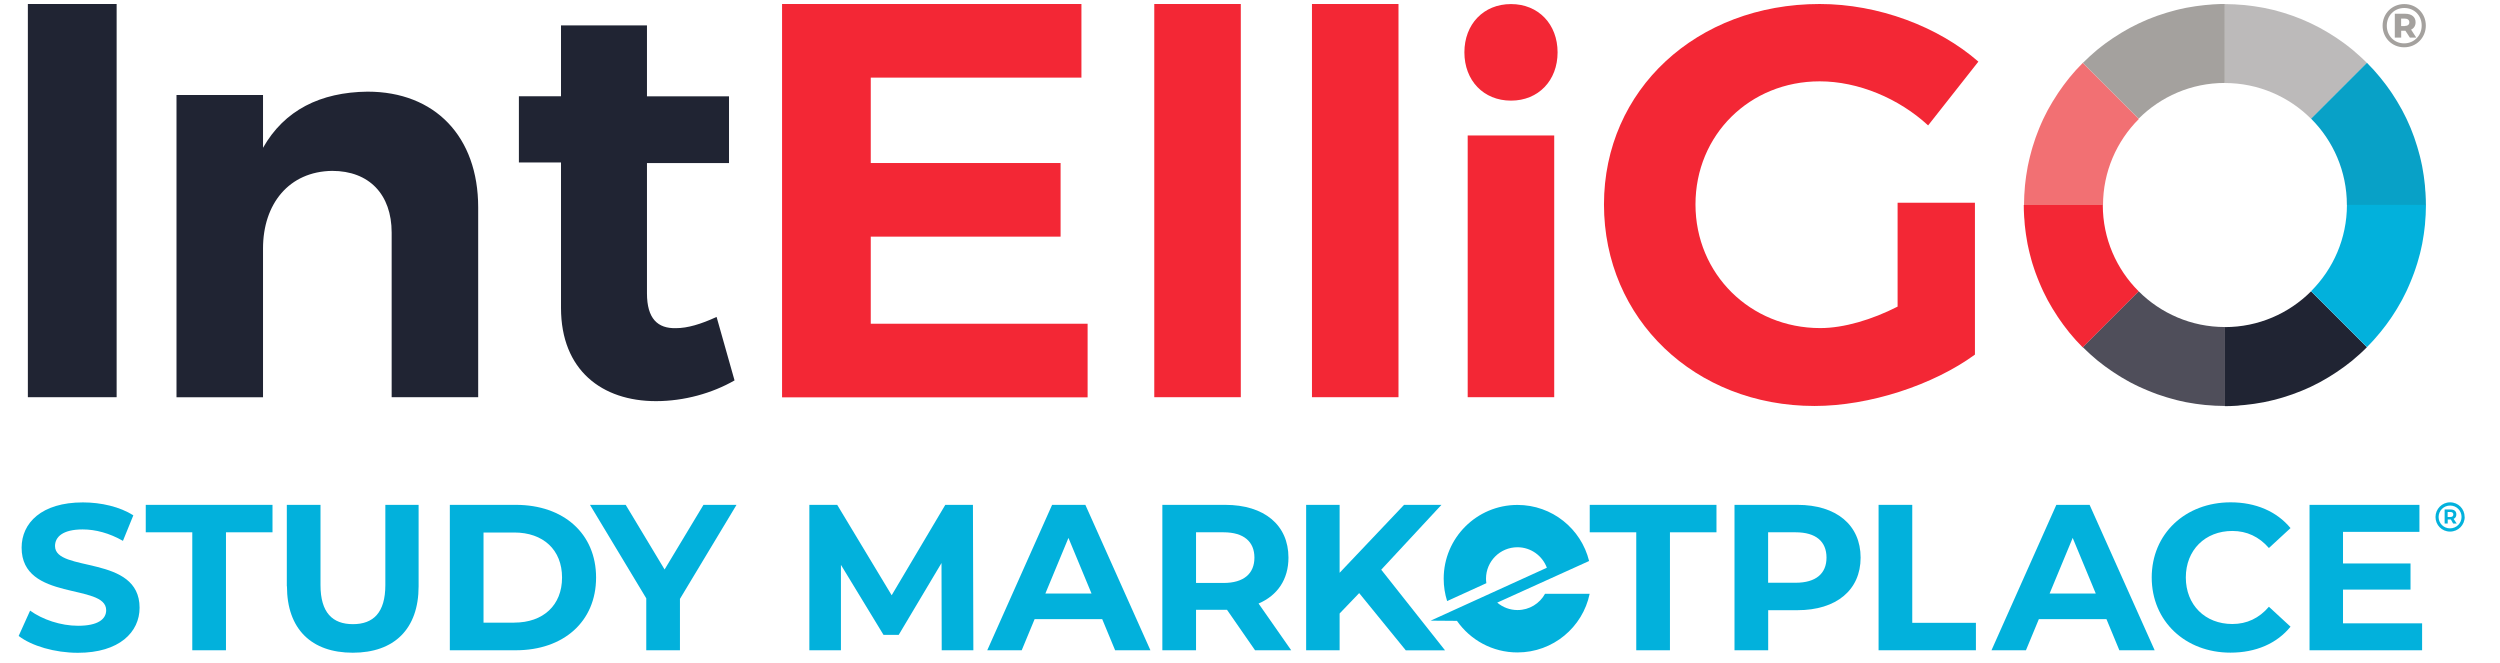 <?xml version="1.0" encoding="UTF-8"?>
<svg id="Layer_1" xmlns="http://www.w3.org/2000/svg" version="1.1" viewBox="0 0 356.24 94.45">
  <!-- Generator: Adobe Illustrator 29.4.0, SVG Export Plug-In . SVG Version: 2.1.0 Build 152)  -->
  <defs>
    <style>
      .st0 {
        fill: #a4a19e;
      }

      .st1 {
        fill: #202433;
      }

      .st2 {
        fill: #f32735;
      }

      .st3 {
        fill: #02b1dc;
      }

      .st4 {
        fill: #f27073;
      }

      .st5 {
        fill: #4f4e5a;
      }

      .st6 {
        fill: #bcbaba;
      }

      .st7 {
        fill: #08a1c7;
      }
    </style>
  </defs>
  <path class="st1" d="M3.97,56.6V.57h12.65v56.03H3.97Z"/>
  <path class="st1" d="M68.14,29.55v27.05h-12.33v-23.45c0-5.44-3.2-8.8-8.48-8.8-6.16.08-9.85,4.72-9.85,11.05v21.21h-12.33V13.54h12.33v7.52c3.04-5.36,8.16-7.92,14.89-8,9.61,0,15.77,6.4,15.77,16.49Z"/>
  <path class="st1" d="M104.68,54.2c-3.2,1.84-7.2,2.96-11.21,2.96-7.68,0-13.53-4.4-13.53-13.29v-20.72h-6v-9.43h6V3.62h12.25v10.11h11.69v9.51h-11.69v18.56c0,3.6,1.52,5.04,4.16,4.96,1.6,0,3.52-.56,5.76-1.6l2.56,9.05h0Z"/>
  <path class="st2" d="M124.08,11.06v12.17h27.05v10.49h-27.05v12.41h30.9v10.49h-43.54V.57h42.66v10.49h-30.02,0Z"/>
  <path class="st2" d="M164.48,56.6V.57h12.33v56.03h-12.33Z"/>
  <path class="st2" d="M186.95,56.6V.57h12.33v56.03h-12.33Z"/>
  <path class="st2" d="M221.95,7.46c0,4-2.72,6.88-6.64,6.88s-6.64-2.88-6.64-6.88,2.72-6.88,6.64-6.88,6.64,2.88,6.64,6.88ZM209.14,56.61V19.3h12.33v37.3h-12.33Z"/>
  <path class="st2" d="M281.42,28.89v21.64c-5.95,4.34-15.04,7.32-22.85,7.32-17.06,0-30.01-12.39-30.01-28.72S241.76.57,259.3.57c8.37,0,16.89,3.22,22.61,8.21l-7.16,9.09c-4.18-3.86-9.98-6.28-15.45-6.28-9.98,0-17.7,7.64-17.7,17.54s7.8,17.62,17.78,17.62c3.38,0,7.4-1.21,11.02-3.06v-14.8h11.02Z"/>
  <path class="st6" d="M317.03,11.83h0c4.79,0,9.14,1.95,12.29,5.1l7.96-7.96c-.33-.34-.68-.66-1.03-.98-.17-.15-.34-.29-.5-.44-.18-.16-.37-.32-.55-.48-.22-.18-.44-.35-.66-.52-.14-.11-.29-.23-.43-.33-.24-.18-.5-.36-.75-.53-.13-.09-.26-.18-.39-.27-.26-.17-.52-.34-.78-.5-.13-.08-.26-.17-.4-.25-.26-.15-.52-.3-.78-.45-.15-.08-.29-.17-.44-.25-.25-.13-.5-.26-.75-.38-.17-.09-.35-.17-.52-.26-.23-.11-.46-.21-.69-.31-.2-.09-.41-.18-.61-.27-.2-.08-.41-.16-.62-.24-.24-.09-.47-.18-.71-.27-.18-.06-.36-.12-.54-.18-.27-.09-.53-.18-.8-.26-.16-.05-.32-.09-.49-.14-.29-.08-.58-.16-.87-.24-.15-.04-.3-.07-.46-.1-.3-.07-.61-.14-.91-.2-.15-.03-.31-.05-.47-.08-.3-.05-.6-.11-.91-.15-.18-.03-.36-.05-.54-.07-.28-.04-.56-.07-.84-.1-.24-.02-.49-.04-.73-.05-.22-.02-.44-.04-.66-.05-.47-.02-.94-.04-1.42-.04h0v11.26h0Z"/>
  <path class="st0" d="M296.78,8.96l7.96,7.96c3.15-3.15,7.49-5.1,12.29-5.1V.57c-.47,0-.95,0-1.42.04-.22,0-.44.03-.66.05-.24.02-.49.03-.73.06-.28.03-.56.07-.84.1-.18.02-.36.04-.54.07-.3.04-.6.1-.9.15-.15.03-.31.05-.47.08-.3.06-.61.13-.91.2-.15.04-.31.07-.46.11-.29.07-.58.15-.87.24-.16.05-.32.09-.49.14-.27.08-.54.17-.8.26-.18.06-.37.12-.55.18-.24.09-.47.18-.71.27-.21.08-.41.16-.62.24-.2.09-.41.18-.61.27-.23.1-.46.2-.69.31-.17.08-.34.17-.52.26-.25.13-.5.25-.75.38-.15.08-.29.16-.44.25-.26.15-.53.3-.78.45-.13.08-.26.16-.39.25-.26.16-.53.33-.79.5-.13.09-.26.18-.39.27-.25.17-.5.35-.75.53-.15.11-.29.22-.43.33-.22.17-.45.34-.66.52-.19.15-.37.32-.55.48-.17.15-.34.29-.5.44-.34.31-.68.63-1.01.96,0,0-.01.01-.02.02"/>
  <path class="st1" d="M319.11,57.77c.24-.02.49-.03.73-.06.28-.03.56-.06.84-.1.18-.02.36-.04.55-.07.3-.04.6-.1.9-.15.15-.03.31-.05.47-.08.3-.06.61-.13.91-.2.15-.03.31-.07.46-.11.29-.07.58-.15.87-.23.16-.05.32-.09.48-.14.27-.08.54-.17.8-.26.18-.06.36-.12.54-.18.24-.09.47-.18.71-.27.21-.08.42-.16.62-.24.2-.09.41-.18.61-.26.23-.1.46-.2.69-.31.17-.08.34-.17.52-.26.25-.13.5-.25.75-.38.15-.08.3-.16.44-.25.26-.15.52-.29.78-.45.13-.08.26-.17.4-.25.26-.16.53-.33.78-.5l.39-.27c.25-.17.5-.35.75-.53.15-.11.29-.22.43-.33.22-.17.45-.35.67-.52.18-.15.36-.31.54-.47.17-.15.35-.29.52-.45.35-.32.69-.64,1.02-.98l-7.96-7.96c-3.15,3.15-7.49,5.1-12.29,5.1v11.26h0c.47,0,.95,0,1.42-.04.22,0,.44-.03.66-.05"/>
  <path class="st5" d="M317.03,46.6c-4.79,0-9.14-1.95-12.29-5.1l-7.96,7.96.02.02c.33.33.67.65,1.01.96.17.15.34.3.52.45.18.16.36.32.54.47.22.18.44.35.67.52.14.11.28.22.43.33.24.18.5.36.75.53l.39.27c.26.17.52.34.78.5.13.08.26.17.4.25.26.15.52.3.78.45.15.08.29.17.44.25.25.13.5.26.75.38.17.09.34.17.51.25.23.11.46.21.7.31.2.09.4.18.61.26.21.09.41.16.62.25.23.09.47.18.71.27.18.06.36.12.55.18.27.09.53.18.8.26.16.05.32.09.49.14.29.08.58.16.87.24.15.04.31.07.46.11.3.07.6.14.91.2.16.03.31.06.47.08.3.05.6.11.9.15.18.03.37.05.55.07.28.03.56.07.83.1.24.02.49.04.73.05.22.02.44.04.66.05.47.02.94.04,1.42.04v-11.26h-.02Z"/>
  <path class="st7" d="M334.42,29.21h11.26c0-.48-.01-.95-.04-1.42,0-.22-.03-.44-.05-.67-.02-.24-.03-.49-.05-.73-.03-.28-.07-.56-.1-.84-.02-.18-.04-.36-.07-.54-.04-.3-.1-.6-.15-.9-.03-.16-.05-.31-.08-.47-.06-.3-.13-.61-.2-.91-.03-.15-.07-.31-.11-.46-.07-.29-.15-.58-.24-.87-.05-.16-.09-.32-.14-.49-.08-.27-.17-.54-.26-.8-.06-.18-.12-.37-.18-.55-.08-.24-.18-.47-.27-.71-.08-.21-.16-.42-.24-.62-.09-.21-.18-.41-.27-.61-.1-.23-.2-.46-.31-.69-.08-.18-.17-.35-.26-.52-.12-.25-.25-.5-.38-.74-.08-.15-.17-.3-.25-.44-.15-.26-.29-.52-.45-.78-.08-.13-.17-.27-.25-.4-.16-.26-.33-.52-.5-.78l-.27-.39c-.17-.25-.35-.5-.53-.74-.11-.15-.23-.29-.34-.44-.17-.22-.34-.44-.52-.66-.15-.19-.31-.37-.47-.55-.15-.17-.29-.34-.44-.51-.32-.35-.64-.69-.98-1.03l-7.96,7.96c3.15,3.15,5.1,7.49,5.1,12.29"/>
  <path class="st3" d="M329.32,41.5l7.96,7.96c.34-.33.66-.68.98-1.03.15-.17.29-.34.44-.51.16-.18.32-.37.47-.55.18-.22.35-.44.52-.66.11-.15.23-.29.34-.44.18-.24.35-.49.53-.74.09-.13.19-.26.27-.39.17-.26.34-.52.5-.78.08-.13.17-.26.25-.4.15-.26.3-.52.45-.78.08-.15.17-.29.25-.44.13-.25.26-.5.38-.75.09-.17.17-.35.26-.52.11-.23.21-.46.31-.69.09-.2.18-.41.26-.61.09-.21.17-.41.25-.62.09-.24.18-.47.27-.71.07-.18.12-.36.19-.55.09-.27.18-.53.26-.8.05-.16.09-.32.14-.49.08-.29.16-.58.24-.87.04-.15.07-.3.11-.46.07-.3.14-.6.2-.91.03-.15.05-.31.08-.47.05-.3.11-.6.15-.9.03-.18.05-.36.07-.54.03-.28.07-.56.1-.84.02-.24.04-.49.05-.73.02-.22.04-.44.05-.67.02-.47.04-.94.04-1.42h-11.26c0,4.79-1.95,9.14-5.1,12.29"/>
  <path class="st4" d="M304.74,16.93l-7.96-7.96s-.01.01-.02.02c-.33.33-.65.67-.96,1.01-.15.17-.29.34-.44.51-.16.18-.32.37-.47.55-.18.22-.35.44-.52.67-.11.14-.23.29-.33.43-.18.25-.36.5-.53.75l-.27.39c-.17.26-.34.52-.5.79-.08.13-.17.26-.25.39-.15.26-.3.52-.45.78-.08.15-.17.3-.25.44-.13.25-.26.5-.38.75-.09.17-.17.34-.26.52-.11.23-.21.46-.31.69-.09.2-.18.41-.26.61-.09.21-.16.41-.24.62-.09.24-.18.47-.27.71-.06.18-.12.36-.18.55-.09.27-.18.53-.26.8-.05.16-.09.33-.14.49-.08.29-.16.58-.23.87-.04.15-.07.3-.11.46-.07.3-.14.6-.2.91-.03.15-.05.31-.08.47-.05.3-.11.6-.15.9-.03.18-.05.36-.07.54-.04.28-.07.56-.1.84-.02.24-.04.49-.05.73-.02.22-.04.44-.05.67-.02.47-.04.94-.04,1.42h11.26c0-4.79,1.95-9.14,5.1-12.29"/>
  <path class="st2" d="M304.74,41.5c-3.15-3.15-5.1-7.49-5.1-12.29h-11.26c0,.48.01.95.04,1.42,0,.22.03.44.05.67.02.24.03.49.05.73.03.28.07.56.1.84.02.18.04.36.07.54.04.3.1.6.15.9.03.15.05.31.08.47.06.3.13.61.2.91.04.15.07.31.11.46.07.29.15.58.23.87.05.16.09.33.14.49.08.27.17.53.26.8.06.18.12.37.19.55.08.24.18.47.27.71.08.21.16.42.25.62s.18.41.26.61c.1.23.2.46.31.69.08.17.17.34.26.52.13.25.25.5.38.75.08.15.16.29.25.44.15.26.3.53.45.78.08.13.16.26.25.39.16.26.33.53.5.79.09.13.18.26.27.39.18.25.35.5.53.75.11.14.22.28.33.43.17.22.34.45.52.67.15.19.32.37.47.55.15.17.29.34.44.51.31.34.63.68.96,1.01,0,0,.01,0,.02.02l7.96-7.96v-.03Z"/>
  <path class="st0" d="M345.67,3.64c0,1.74-1.35,3.1-3.09,3.1s-3.07-1.36-3.07-3.08,1.34-3.08,3.09-3.08,3.07,1.33,3.07,3.07h0ZM345.08,3.64c0-1.42-1.04-2.5-2.48-2.5s-2.49,1.1-2.49,2.52,1.05,2.52,2.47,2.52,2.5-1.11,2.5-2.53h0ZM343.57,4.22l.74,1.14h-.91l-.64-.98h-.6v.98h-.91V1.96h1.48c.93,0,1.48.47,1.48,1.21,0,.5-.23.86-.64,1.05h0ZM342.67,3.7c.41,0,.65-.19.65-.52s-.24-.53-.65-.53h-.52v1.06h.52Z"/>
  <g>
    <g>
      <path class="st3" d="M2.66,90.62l1.63-3.61c1.75,1.27,4.35,2.16,6.84,2.16,2.84,0,4-.95,4-2.22,0-3.88-12.05-1.21-12.05-8.91,0-3.52,2.84-6.45,8.73-6.45,2.6,0,5.27.62,7.19,1.84l-1.48,3.64c-1.92-1.1-3.91-1.63-5.74-1.63-2.84,0-3.94,1.07-3.94,2.37,0,3.82,12.05,1.18,12.05,8.79,0,3.46-2.87,6.42-8.79,6.42-3.29,0-6.6-.98-8.44-2.4Z"/>
      <path class="st3" d="M27.4,75.85h-6.63v-3.91h18.06v3.91h-6.63v16.81h-4.8v-16.81Z"/>
      <path class="st3" d="M40.87,83.54v-11.6h4.8v11.43c0,3.94,1.72,5.57,4.62,5.57s4.62-1.63,4.62-5.57v-11.43h4.74v11.6c0,6.1-3.49,9.47-9.38,9.47s-9.38-3.37-9.38-9.47Z"/>
      <path class="st3" d="M64.1,71.94h9.41c6.78,0,11.43,4.08,11.43,10.36s-4.65,10.36-11.43,10.36h-9.41v-20.72ZM73.28,88.72c4.11,0,6.81-2.46,6.81-6.42s-2.69-6.42-6.81-6.42h-4.38v12.85h4.38Z"/>
      <path class="st3" d="M96.89,85.32v7.34h-4.8v-7.4l-8.02-13.32h5.09l5.54,9.21,5.54-9.21h4.71l-8.05,13.38Z"/>
      <path class="st3" d="M134.19,92.66l-.03-12.43-6.1,10.24h-2.16l-6.07-9.98v12.17h-4.5v-20.72h3.97l7.76,12.88,7.64-12.88h3.94l.06,20.72h-4.5Z"/>
      <path class="st3" d="M157.05,88.22h-9.62l-1.84,4.44h-4.91l9.24-20.72h4.74l9.27,20.72h-5.03l-1.84-4.44ZM155.54,84.58l-3.29-7.93-3.29,7.93h6.57Z"/>
      <path class="st3" d="M178.84,92.66l-4-5.77h-4.41v5.77h-4.8v-20.72h8.97c5.54,0,9,2.87,9,7.52,0,3.11-1.57,5.39-4.26,6.54l4.65,6.66h-5.15ZM174.34,75.85h-3.91v7.22h3.91c2.93,0,4.41-1.36,4.41-3.61s-1.48-3.61-4.41-3.61Z"/>
      <path class="st3" d="M193.67,84.52l-2.78,2.9v5.24h-4.77v-20.72h4.77v9.68l9.18-9.68h5.33l-8.58,9.24,9.09,11.49h-5.59l-6.63-8.14Z"/>
      <path class="st3" d="M233.16,75.85h-6.63v-3.91h18.06v3.91h-6.63v16.81h-4.8v-16.81Z"/>
      <path class="st3" d="M265.13,79.46c0,4.62-3.46,7.49-9,7.49h-4.17v5.71h-4.8v-20.72h8.97c5.54,0,9,2.87,9,7.52ZM260.27,79.46c0-2.28-1.48-3.61-4.41-3.61h-3.91v7.19h3.91c2.93,0,4.41-1.33,4.41-3.58Z"/>
      <path class="st3" d="M267.69,71.94h4.8v16.81h9.07v3.91h-13.87v-20.72Z"/>
      <path class="st3" d="M300.15,88.22h-9.62l-1.84,4.44h-4.91l9.24-20.72h4.74l9.27,20.72h-5.03l-1.84-4.44ZM298.64,84.58l-3.29-7.93-3.29,7.93h6.57Z"/>
      <path class="st3" d="M306.61,82.3c0-6.25,4.8-10.72,11.25-10.72,3.58,0,6.57,1.3,8.53,3.67l-3.08,2.84c-1.39-1.6-3.14-2.43-5.21-2.43-3.88,0-6.63,2.72-6.63,6.63s2.75,6.63,6.63,6.63c2.07,0,3.82-.83,5.21-2.46l3.08,2.84c-1.95,2.4-4.94,3.7-8.56,3.7-6.42,0-11.22-4.47-11.22-10.72Z"/>
      <path class="st3" d="M345.14,88.81v3.85h-16.04v-20.72h15.66v3.85h-10.89v4.5h9.62v3.73h-9.62v4.8h11.28Z"/>
      <g id="Print_E">
        <path class="st3" d="M220.17,84.6c-.76,1.39-2.23,2.33-3.93,2.33-1.1,0-2.11-.4-2.89-1.06l13.09-5.93c-1.13-4.59-5.27-7.99-10.21-7.99-5.81,0-10.51,4.71-10.51,10.51,0,1.11.17,2.18.49,3.19l5.59-2.55c-.03-.21-.05-.42-.05-.64,0-2.47,2-4.48,4.48-4.48,1.92,0,3.56,1.22,4.19,2.92l-16.56,7.54,3.75.03c1.9,2.72,5.05,4.5,8.62,4.5,5.07,0,9.3-3.59,10.29-8.36h-6.36Z"/>
      </g>
    </g>
    <path class="st3" d="M351.21,73.66c0,1.14-.91,2.09-2.09,2.09s-2.07-.95-2.07-2.08.91-2.09,2.08-2.09,2.07.94,2.07,2.08ZM350.76,73.66c0-.89-.71-1.62-1.63-1.62s-1.64.74-1.64,1.63.71,1.62,1.63,1.62,1.64-.74,1.64-1.63ZM349.63,73.94l.44.66h-.51l-.32-.58h-.45v.58h-.44v-2h.85c.53,0,.82.25.82.69,0,.31-.13.53-.38.64ZM349.19,73.67c.25,0,.4-.13.4-.36s-.15-.35-.4-.35h-.41v.71h.41Z"/>
  </g>
</svg>